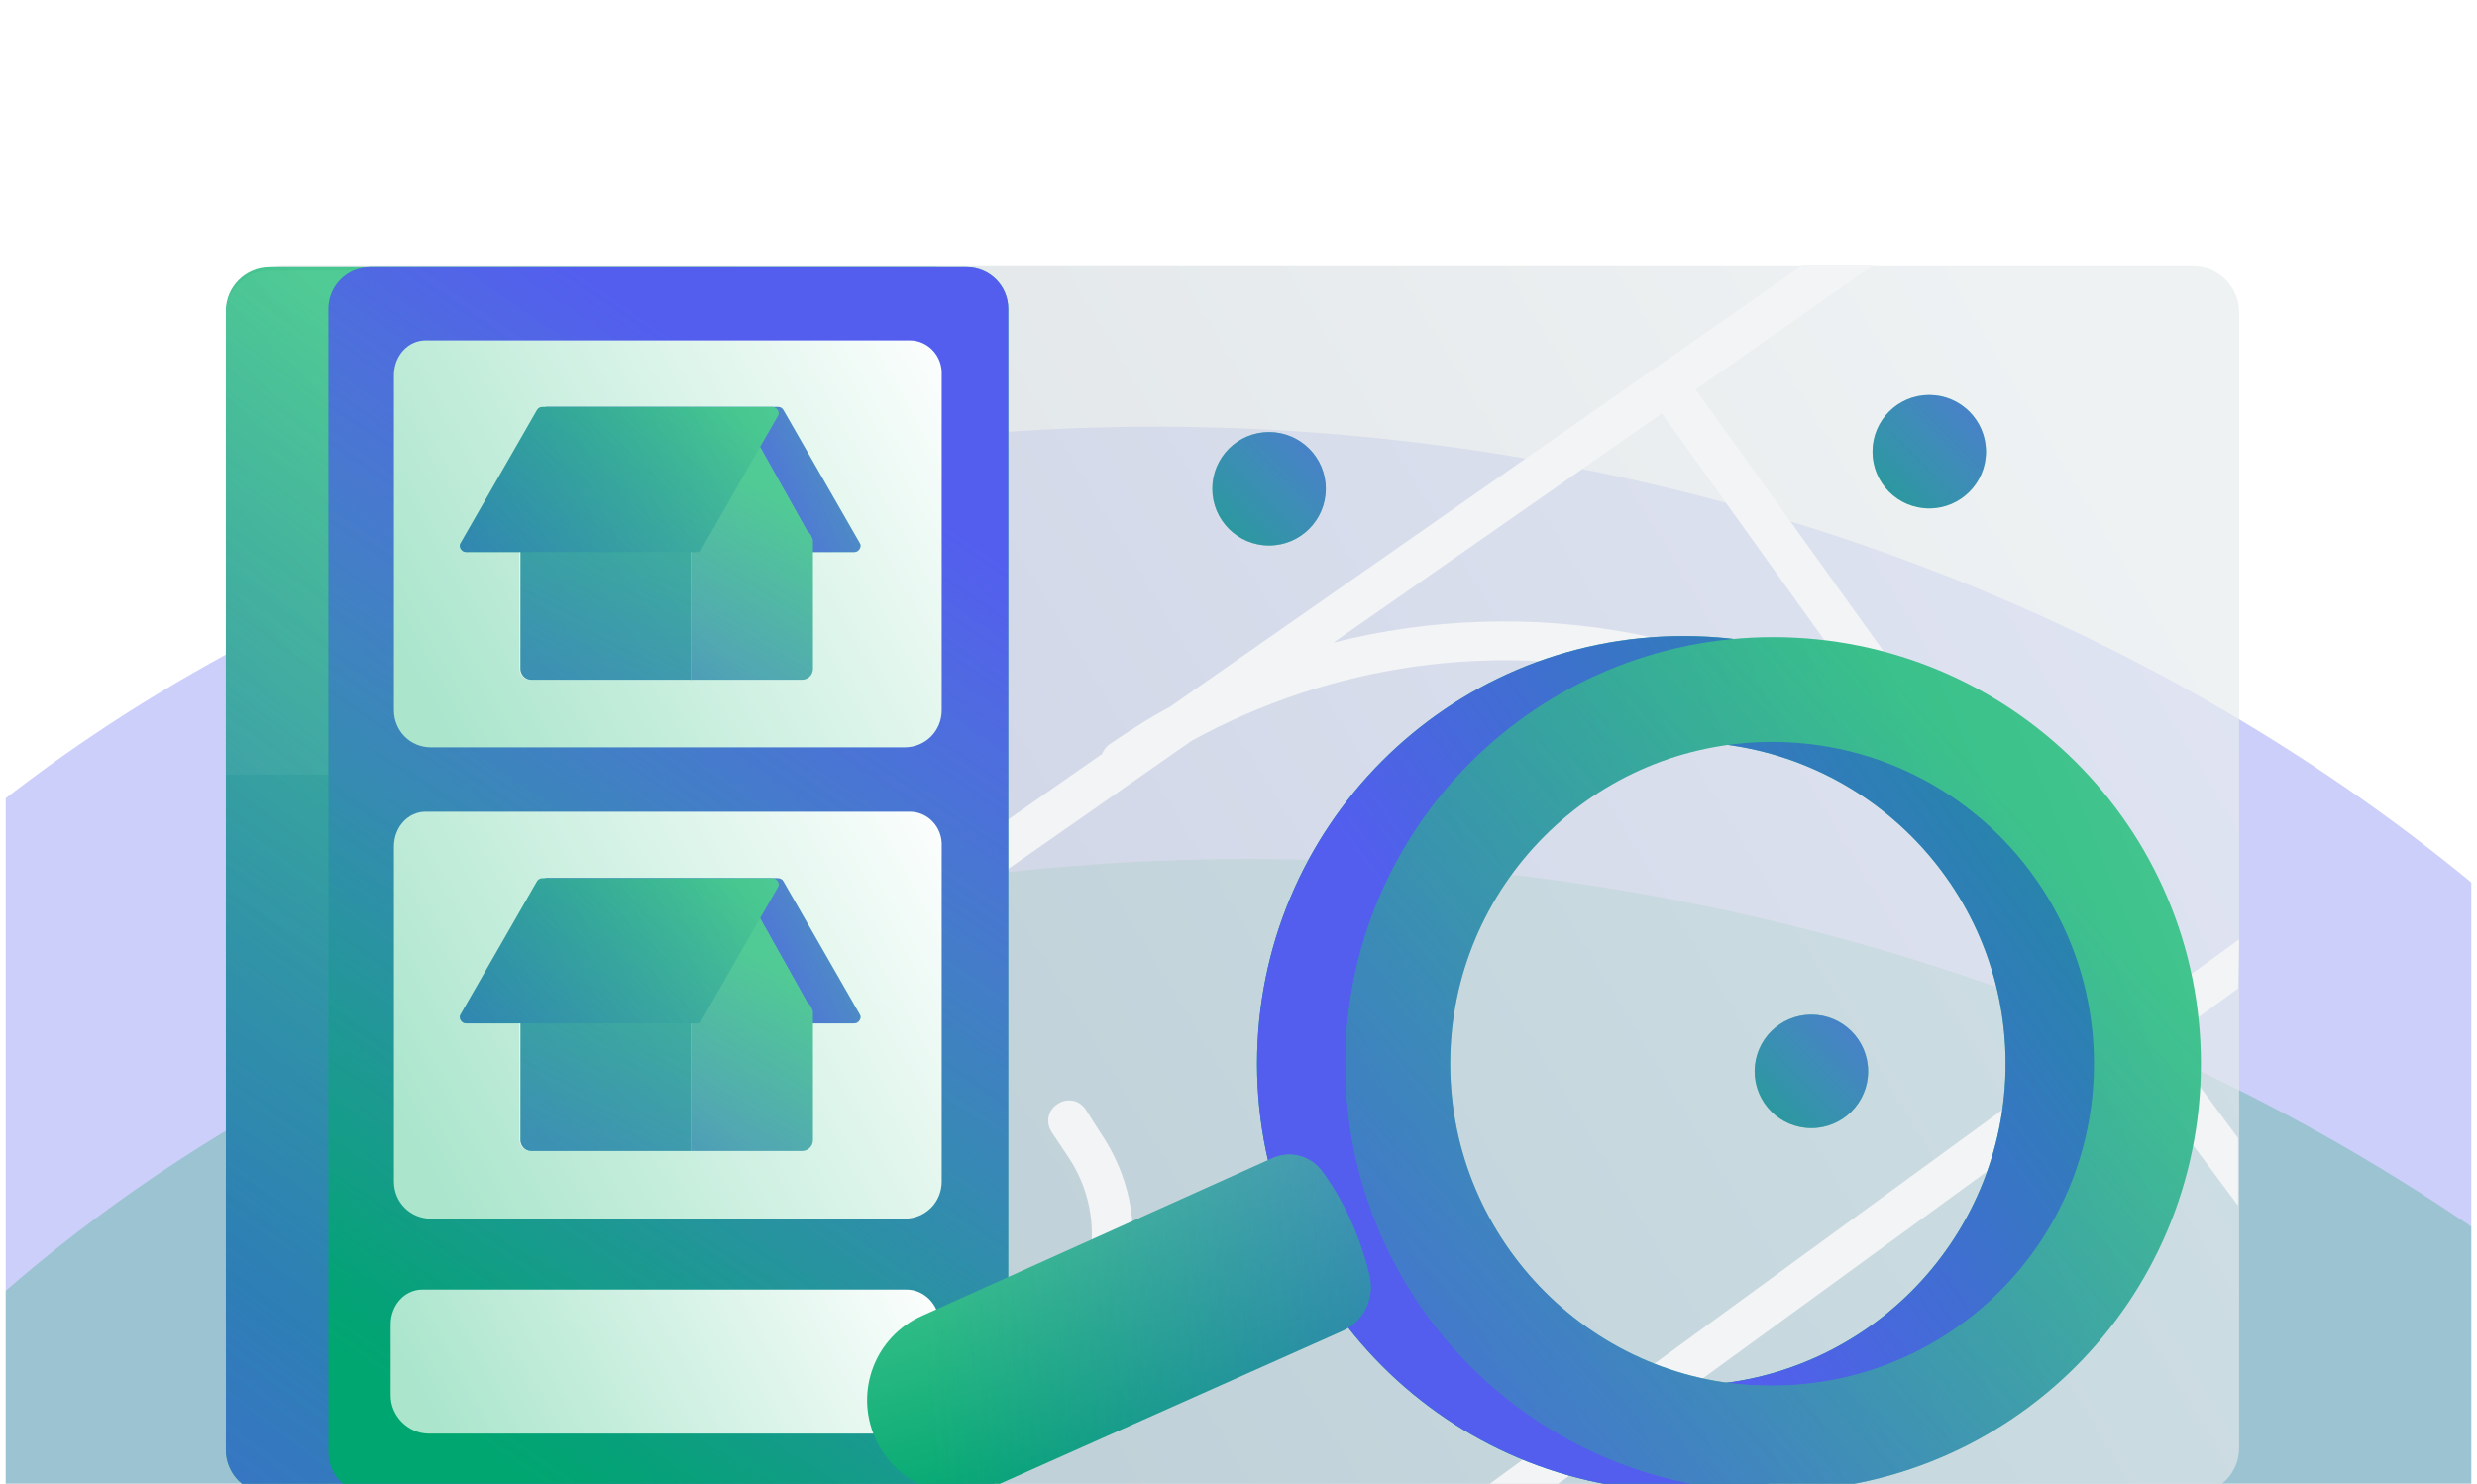 <?xml version="1.0" encoding="UTF-8"?> <svg xmlns="http://www.w3.org/2000/svg" width="227" height="136" viewBox="0 0 227 136" fill="none"><g clip-path="url(#clip0_1085_15142)"><g opacity="0.3" filter="url(#filter0_f_1085_15142)"><path d="M134.202 41.142C45.122 28.361 -35.587 77.206 -46.066 150.241C-56.545 223.276 7.175 292.843 96.256 305.624C202.686 417.545 176.484 234.996 276.524 196.525C287.003 123.49 223.283 53.923 134.202 41.142Z" fill="#535EEE"></path></g><g opacity="0.3" filter="url(#filter1_f_1085_15142)"><path d="M143.69 80.838C52.936 67.817 -29.129 116.468 -39.608 189.503C-50.086 262.538 14.989 332.299 105.743 345.32C214.427 457.565 187.261 274.877 289.04 236.656C299.519 163.621 234.443 93.859 143.69 80.838Z" fill="#2CA874"></path></g><path opacity="0.7" d="M201 136.9H25.9C23.6 136.9 21.7 135 21.7 132.7V28.6C21.7 26.3 23.6 24.4 25.9 24.4H201C203.3 24.4 205.2 26.3 205.2 28.6V132.7C205.2 135.1 203.3 136.9 201 136.9Z" fill="url(#paint0_linear_1085_15142)"></path><path d="M205.2 86.1L196.4 92.5L189.2 82.8L155.4 35.7L171.7 24.3H165.2L107.2 64.8C105.3 65.8 103.5 67 101.7 68.2C101.4 68.4 101.1 68.8 101 69.1L46.6 107.1C46.7 108.5 46.9 109.9 47.1 111.3L109.2 67.9C135.3 53.6 168.1 60.5 186.2 84.9L193.4 94.5L135.7 136.6C135.6 136.7 135.5 136.7 135.4 136.8H141.7L195.5 97.6L205.1 110.5V104.3L198.5 95.4L205.1 90.6L205.2 86.1ZM122.2 58.9L152.3 37.9L174.1 68.3C159 57.8 140 54.4 122.2 58.9Z" fill="#F2F4F5"></path><path d="M99.5 101.7C98.9 100.8 97.8 100.6 96.9 101.2C96 101.8 95.8 102.9 96.4 103.8L97.8 105.9C99.8 108.8 100.5 112.3 99.8 115.7C99.1 119.1 97.2 122.1 94.3 124.1L75.3 136.9H82L96.4 127.2C100.1 124.7 102.7 120.9 103.5 116.5C104.4 112.1 103.4 107.6 100.9 103.9L99.5 101.7Z" fill="#F2F4F5"></path><path d="M115.2 97.5C115.2 119.1 132.7 136.7 154.4 136.7C176.1 136.7 193.5 119.2 193.5 97.5C193.5 75.8 176 58.3 154.3 58.3C132.6 58.3 115.2 75.9 115.2 97.5ZM124.8 97.5C124.8 81.2 138 68 154.3 68C170.6 68 183.8 81.2 183.8 97.5C183.8 113.8 170.6 127 154.3 127C138.1 127.1 124.8 113.8 124.8 97.5Z" fill="url(#paint1_linear_1085_15142)"></path><path d="M115.2 97.5C115.2 119.1 132.7 136.7 154.4 136.7C176.1 136.7 193.5 119.2 193.5 97.5C193.5 75.8 176 58.3 154.3 58.3C132.6 58.3 115.2 75.9 115.2 97.5ZM124.8 97.5C124.8 81.2 138 68 154.3 68C170.6 68 183.8 81.2 183.8 97.5C183.8 113.8 170.6 127 154.3 127C138.1 127.1 124.8 113.8 124.8 97.5Z" fill="url(#paint2_linear_1085_15142)"></path><path d="M85.7 136.9H24.7C22.5 136.9 20.7 135.1 20.7 132.9V28.5C20.7 26.3 22.5 24.5 24.7 24.5H85.7C87.9 24.5 89.7 26.3 89.7 28.5V133C89.7 135.2 87.9 136.9 85.7 136.9Z" fill="url(#paint3_linear_1085_15142)"></path><path d="M85.7 24.8H24.7C22.5 24.8 20.7 26.6 20.7 28.8V71H89.7V28.8C89.7 26.6 87.9 24.8 85.7 24.8Z" fill="url(#paint4_linear_1085_15142)"></path><path d="M85.7 136.9H24.7C22.5 136.9 20.7 135.1 20.7 132.9V28.5C20.7 26.3 22.5 24.5 24.7 24.5H85.7C87.9 24.5 89.7 26.3 89.7 28.5V133C89.7 135.2 87.9 136.9 85.7 136.9Z" fill="url(#paint5_linear_1085_15142)"></path><path d="M88.6 136.9H33.9C31.8 136.9 30.1 135.2 30.1 133.1V28.3C30.1 26.2 31.8 24.5 33.9 24.5H88.6C90.7 24.5 92.4 26.2 92.4 28.3V133.2C92.4 135.2 90.7 136.9 88.6 136.9Z" fill="url(#paint6_linear_1085_15142)"></path><path d="M88.6 136.9H33.9C31.8 136.9 30.1 135.2 30.1 133.1V28.3C30.1 26.2 31.8 24.5 33.9 24.5H88.6C90.7 24.5 92.4 26.2 92.4 28.3V133.2C92.4 135.2 90.7 136.9 88.6 136.9Z" fill="url(#paint7_linear_1085_15142)"></path><path d="M83.4 31.2H39C37.4 31.2 36.1 32.6 36.1 34.4V65.1C36.1 67 37.6 68.5 39.5 68.5H82.9C84.8 68.5 86.3 67 86.3 65.1V34.4C86.4 32.6 85 31.2 83.4 31.2Z" fill="url(#paint8_linear_1085_15142)"></path><path d="M57.2 50.6H78.3C78.7 50.6 79 50.1 78.8 49.8L71.8 37.6C71.7 37.4 71.5 37.3 71.3 37.3H50.1C49.7 37.3 49.4 37.8 49.6 38.1L56.6 50.3C56.8 50.5 57 50.6 57.2 50.6Z" fill="url(#paint9_linear_1085_15142)"></path><path d="M57.2 50.6H78.3C78.7 50.6 79 50.1 78.8 49.8L71.8 37.6C71.7 37.4 71.5 37.3 71.3 37.3H50.1C49.7 37.3 49.4 37.8 49.6 38.1L56.6 50.3C56.8 50.5 57 50.6 57.2 50.6Z" fill="url(#paint10_linear_1085_15142)"></path><path d="M73.501 62.3H48.601C48.101 62.3 47.601 61.9 47.601 61.3V44.6C47.601 44.2 47.901 43.8 48.301 43.7L67.201 39.2C67.501 39.1 68.601 39.5 68.901 39.7L74.001 48.8C74.301 49 74.401 49.3 74.401 49.6V61.4C74.401 61.9 74.001 62.3 73.501 62.3Z" fill="url(#paint11_linear_1085_15142)"></path><path d="M74 48.7L68.9 39.6C68.7 39.4 67.5 39.1 67.2 39.1L63.2 40.1V62.3H73.5C74 62.3 74.5 61.9 74.5 61.3V49.5C74.4 49.2 74.3 48.9 74 48.7Z" fill="url(#paint12_linear_1085_15142)"></path><path d="M74 48.7L68.9 39.6C68.7 39.4 67.5 39.1 67.2 39.1L63.2 40.1V62.3H73.5C74 62.3 74.5 61.9 74.5 61.3V49.5C74.4 49.2 74.3 48.9 74 48.7Z" fill="url(#paint13_linear_1085_15142)"></path><path d="M48.4 43.6C48 43.7 47.7 44.1 47.7 44.5V61.3C47.7 61.8 48.1 62.3 48.7 62.3H63.3V40.1L48.4 43.6Z" fill="url(#paint14_linear_1085_15142)"></path><path d="M48.4 43.6C48 43.7 47.7 44.1 47.7 44.5V61.3C47.7 61.8 48.1 62.3 48.7 62.3H63.3V40.1L48.4 43.6Z" fill="url(#paint15_linear_1085_15142)"></path><path d="M48.4 43.6C48 43.7 47.7 44.1 47.7 44.5V61.3C47.7 61.8 48.1 62.3 48.7 62.3H63.3V40.1L48.4 43.6Z" fill="url(#paint16_linear_1085_15142)"></path><path d="M63.9 50.6H42.7C42.3 50.6 42 50.1 42.2 49.8L49.2 37.6C49.3 37.4 49.5 37.3 49.7 37.3H70.8C71.2 37.3 71.5 37.8 71.3 38.1L64.3 50.3C64.3 50.5 64.1 50.6 63.9 50.6Z" fill="url(#paint17_linear_1085_15142)"></path><path d="M63.9 50.6H42.7C42.3 50.6 42 50.1 42.2 49.8L49.2 37.6C49.3 37.4 49.5 37.3 49.7 37.3H70.8C71.2 37.3 71.5 37.8 71.3 38.1L64.3 50.3C64.3 50.5 64.1 50.6 63.9 50.6Z" fill="url(#paint18_linear_1085_15142)"></path><path d="M83.4 74.4H39C37.4 74.4 36.1 75.8 36.1 77.6V108.3C36.1 110.2 37.6 111.7 39.5 111.7H82.9C84.8 111.7 86.3 110.2 86.3 108.3V77.6C86.4 75.8 85 74.4 83.4 74.4Z" fill="url(#paint19_linear_1085_15142)"></path><path d="M83.1 118.2H38.7C37.1 118.2 35.8 119.6 35.8 121.4V127.9C35.8 129.8 37.4 131.4 39.3 131.4H82.6C84.5 131.4 86.1 129.8 86.1 127.9V121.4C86.1 119.6 84.7 118.2 83.1 118.2Z" fill="url(#paint20_linear_1085_15142)"></path><path d="M57.2 93.8H78.3C78.7 93.8 79 93.3 78.8 93L71.8 80.8C71.7 80.6 71.5 80.5 71.3 80.5H50.1C49.7 80.5 49.4 81 49.6 81.3L56.6 93.5C56.8 93.7 57 93.8 57.2 93.8Z" fill="url(#paint21_linear_1085_15142)"></path><path d="M57.2 93.8H78.3C78.7 93.8 79 93.3 78.8 93L71.8 80.8C71.7 80.6 71.5 80.5 71.3 80.5H50.1C49.7 80.5 49.4 81 49.6 81.3L56.6 93.5C56.8 93.7 57 93.8 57.2 93.8Z" fill="url(#paint22_linear_1085_15142)"></path><path d="M73.501 105.5H48.601C48.101 105.5 47.601 105.1 47.601 104.5V87.8C47.601 87.4 47.901 87 48.301 86.9L67.201 82.4C67.501 82.3 68.601 82.7 68.901 82.9L74.001 92C74.301 92.2 74.401 92.5 74.401 92.8V104.6C74.401 105.1 74.001 105.5 73.501 105.5Z" fill="url(#paint23_linear_1085_15142)"></path><path d="M74 91.9L68.9 82.8C68.7 82.6 67.5 82.3 67.2 82.3L63.2 83.3V105.5H73.5C74 105.5 74.5 105.1 74.5 104.5V92.7C74.4 92.4 74.3 92.1 74 91.9Z" fill="url(#paint24_linear_1085_15142)"></path><path d="M74 91.9L68.9 82.8C68.7 82.6 67.5 82.3 67.2 82.3L63.2 83.3V105.5H73.5C74 105.5 74.5 105.1 74.5 104.5V92.7C74.4 92.4 74.3 92.1 74 91.9Z" fill="url(#paint25_linear_1085_15142)"></path><path d="M48.4 86.8C48 86.9 47.7 87.3 47.7 87.7V104.5C47.7 105 48.1 105.5 48.7 105.5H63.3V83.3L48.4 86.8Z" fill="url(#paint26_linear_1085_15142)"></path><path d="M48.4 86.8C48 86.9 47.7 87.3 47.7 87.7V104.5C47.7 105 48.1 105.5 48.7 105.5H63.3V83.3L48.4 86.8Z" fill="url(#paint27_linear_1085_15142)"></path><path d="M48.4 86.8C48 86.9 47.7 87.3 47.7 87.7V104.5C47.7 105 48.1 105.5 48.7 105.5H63.3V83.3L48.4 86.8Z" fill="url(#paint28_linear_1085_15142)"></path><path d="M63.9 93.8H42.7C42.3 93.8 42 93.3 42.2 93L49.2 80.8C49.3 80.6 49.5 80.5 49.7 80.5H70.8C71.2 80.5 71.5 81 71.3 81.3L64.3 93.5C64.3 93.7 64.1 93.8 63.9 93.8Z" fill="url(#paint29_linear_1085_15142)"></path><path d="M63.9 93.8H42.7C42.3 93.8 42 93.3 42.2 93L49.2 80.8C49.3 80.6 49.5 80.5 49.7 80.5H70.8C71.2 80.5 71.5 81 71.3 81.3L64.3 93.5C64.3 93.7 64.1 93.8 63.9 93.8Z" fill="url(#paint30_linear_1085_15142)"></path><path d="M91.4 136.1L123 122C125 121.1 126 119 125.5 116.9C124.9 114.3 123.6 110.7 121.2 107.4C120.1 105.9 118.2 105.4 116.5 106.2L84.5 120.6C80.2 122.5 78.3 127.5 80.2 131.8C82.1 136.1 87.1 138.1 91.4 136.1Z" fill="url(#paint31_linear_1085_15142)"></path><path d="M91.4 136.1L123 122C125 121.1 126 119 125.5 116.9C124.9 114.3 123.6 110.7 121.2 107.4C120.1 105.9 118.2 105.4 116.5 106.2L84.5 120.6C80.2 122.5 78.3 127.5 80.2 131.8C82.1 136.1 87.1 138.1 91.4 136.1Z" fill="url(#paint32_linear_1085_15142)"></path><path d="M123.3 97.5C123.3 119.1 140.8 136.7 162.5 136.7C184.2 136.7 201.7 119.2 201.7 97.5C201.7 75.8 184.1 58.4 162.5 58.4C140.9 58.4 123.3 75.9 123.3 97.5ZM132.9 97.5C132.9 81.2 146.1 68 162.4 68C178.7 68 191.9 81.2 191.9 97.5C191.9 113.8 178.7 127 162.4 127C146.2 127.1 132.9 113.8 132.9 97.5Z" fill="url(#paint33_linear_1085_15142)"></path><path d="M123.3 97.5C123.3 119.1 140.8 136.7 162.5 136.7C184.2 136.7 201.7 119.2 201.7 97.5C201.7 75.8 184.1 58.4 162.5 58.4C140.9 58.4 123.3 75.9 123.3 97.5ZM132.9 97.5C132.9 81.2 146.1 68 162.4 68C178.7 68 191.9 81.2 191.9 97.5C191.9 113.8 178.7 127 162.4 127C146.2 127.1 132.9 113.8 132.9 97.5Z" fill="url(#paint34_linear_1085_15142)"></path><path d="M166 103.4C168.872 103.4 171.2 101.072 171.2 98.2C171.2 95.328 168.872 93 166 93C163.128 93 160.8 95.328 160.8 98.2C160.8 101.072 163.128 103.4 166 103.4Z" fill="url(#paint35_linear_1085_15142)"></path><path d="M116.3 50C119.172 50 121.5 47.672 121.5 44.8C121.5 41.928 119.172 39.6 116.3 39.6C113.428 39.6 111.1 41.928 111.1 44.8C111.1 47.672 113.428 50 116.3 50Z" fill="url(#paint36_linear_1085_15142)"></path><path d="M176.8 46.6C179.672 46.6 182 44.272 182 41.4C182 38.528 179.672 36.2 176.8 36.2C173.928 36.2 171.6 38.528 171.6 41.4C171.6 44.272 173.928 46.6 176.8 46.6Z" fill="url(#paint37_linear_1085_15142)"></path><path d="M166 103.4C168.872 103.4 171.2 101.072 171.2 98.2C171.2 95.328 168.872 93 166 93C163.128 93 160.8 95.328 160.8 98.2C160.8 101.072 163.128 103.4 166 103.4Z" fill="url(#paint38_linear_1085_15142)"></path><path d="M116.3 50C119.172 50 121.5 47.672 121.5 44.8C121.5 41.928 119.172 39.6 116.3 39.6C113.428 39.6 111.1 41.928 111.1 44.8C111.1 47.672 113.428 50 116.3 50Z" fill="url(#paint39_linear_1085_15142)"></path><path d="M176.8 46.6C179.672 46.6 182 44.272 182 41.4C182 38.528 179.672 36.2 176.8 36.2C173.928 36.2 171.6 38.528 171.6 41.4C171.6 44.272 173.928 46.6 176.8 46.6Z" fill="url(#paint40_linear_1085_15142)"></path></g><defs><filter id="filter0_f_1085_15142" x="-108.498" y="-22.194" width="447.453" height="424.951" filterUnits="userSpaceOnUse" color-interpolation-filters="sRGB"><feFlood flood-opacity="0" result="BackgroundImageFix"></feFlood><feBlend mode="normal" in="SourceGraphic" in2="BackgroundImageFix" result="shape"></feBlend><feGaussianBlur stdDeviation="30.652" result="effect1_foregroundBlur_1085_15142"></feGaussianBlur></filter><filter id="filter1_f_1085_15142" x="-102.019" y="17.427" width="453.47" height="425.187" filterUnits="userSpaceOnUse" color-interpolation-filters="sRGB"><feFlood flood-opacity="0" result="BackgroundImageFix"></feFlood><feBlend mode="normal" in="SourceGraphic" in2="BackgroundImageFix" result="shape"></feBlend><feGaussianBlur stdDeviation="30.652" result="effect1_foregroundBlur_1085_15142"></feGaussianBlur></filter><linearGradient id="paint0_linear_1085_15142" x1="245.042" y1="1.24" x2="80.32" y2="100.68" gradientUnits="userSpaceOnUse"><stop offset="0.342" stop-color="#E8EDEF"></stop><stop offset="1" stop-color="#D1D8DC"></stop></linearGradient><linearGradient id="paint1_linear_1085_15142" x1="97.831" y1="122.68" x2="120.231" y2="112.704" gradientUnits="userSpaceOnUse"><stop stop-color="#51CB95"></stop><stop offset="1" stop-color="#00A670"></stop></linearGradient><linearGradient id="paint2_linear_1085_15142" x1="143.937" y1="105.12" x2="220.737" y2="49.026" gradientUnits="userSpaceOnUse"><stop stop-color="#535EEE"></stop><stop offset="0.987" stop-color="#535EEE" stop-opacity="0"></stop></linearGradient><linearGradient id="paint3_linear_1085_15142" x1="93.408" y1="18.067" x2="30.156" y2="121.844" gradientUnits="userSpaceOnUse"><stop stop-color="#51CB95"></stop><stop offset="0.212" stop-color="#4DC993"></stop><stop offset="0.441" stop-color="#40C38D"></stop><stop offset="0.676" stop-color="#2AB983"></stop><stop offset="0.915" stop-color="#0DAC76"></stop><stop offset="1" stop-color="#00A670"></stop></linearGradient><linearGradient id="paint4_linear_1085_15142" x1="54.37" y1="49.91" x2="-26.894" y2="131.447" gradientUnits="userSpaceOnUse"><stop stop-color="#51CB95"></stop><stop offset="1" stop-color="#00A670"></stop></linearGradient><linearGradient id="paint5_linear_1085_15142" x1="-11.25" y1="170.501" x2="73.024" y2="56.677" gradientUnits="userSpaceOnUse"><stop stop-color="#535EEE"></stop><stop offset="0.987" stop-color="#535EEE" stop-opacity="0"></stop></linearGradient><linearGradient id="paint6_linear_1085_15142" x1="98.449" y1="19.7" x2="36.825" y2="120.805" gradientUnits="userSpaceOnUse"><stop stop-color="#51CB95"></stop><stop offset="1" stop-color="#00A670"></stop></linearGradient><linearGradient id="paint7_linear_1085_15142" x1="84.585" y1="46.681" x2="30.956" y2="124.934" gradientUnits="userSpaceOnUse"><stop stop-color="#535EEE"></stop><stop offset="0.987" stop-color="#535EEE" stop-opacity="0"></stop></linearGradient><linearGradient id="paint8_linear_1085_15142" x1="89.898" y1="33.909" x2="37.818" y2="62.719" gradientUnits="userSpaceOnUse"><stop stop-color="white"></stop><stop offset="1" stop-color="#AAE5CC"></stop></linearGradient><linearGradient id="paint9_linear_1085_15142" x1="75.927" y1="35.377" x2="34.145" y2="65.987" gradientUnits="userSpaceOnUse"><stop stop-color="#51CB95"></stop><stop offset="1" stop-color="#00A670"></stop></linearGradient><linearGradient id="paint10_linear_1085_15142" x1="62.946" y1="44.507" x2="90.196" y2="32.783" gradientUnits="userSpaceOnUse"><stop stop-color="#535EEE"></stop><stop offset="0.987" stop-color="#535EEE" stop-opacity="0"></stop></linearGradient><linearGradient id="paint11_linear_1085_15142" x1="60.478" y1="53.542" x2="29.219" y2="84.906" gradientUnits="userSpaceOnUse"><stop stop-color="white"></stop><stop offset="1" stop-color="#AAE5CC"></stop></linearGradient><linearGradient id="paint12_linear_1085_15142" x1="63.369" y1="56.423" x2="32.11" y2="87.788" gradientUnits="userSpaceOnUse"><stop stop-color="#51CB95"></stop><stop offset="1" stop-color="#00A670"></stop></linearGradient><linearGradient id="paint13_linear_1085_15142" x1="48.169" y1="85.688" x2="72.251" y2="45.129" gradientUnits="userSpaceOnUse"><stop stop-color="#535EEE"></stop><stop offset="0.987" stop-color="#535EEE" stop-opacity="0"></stop></linearGradient><linearGradient id="paint14_linear_1085_15142" x1="57.825" y1="50.898" x2="26.566" y2="82.263" gradientUnits="userSpaceOnUse"><stop stop-color="white"></stop><stop offset="1" stop-color="#AAE5CC"></stop></linearGradient><linearGradient id="paint15_linear_1085_15142" x1="85.69" y1="32.954" x2="6.624" y2="85.906" gradientUnits="userSpaceOnUse"><stop stop-color="#51CB95"></stop><stop offset="1" stop-color="#00A670"></stop></linearGradient><linearGradient id="paint16_linear_1085_15142" x1="34.05" y1="95.551" x2="64.786" y2="35.031" gradientUnits="userSpaceOnUse"><stop stop-color="#535EEE"></stop><stop offset="0.987" stop-color="#535EEE" stop-opacity="0"></stop></linearGradient><linearGradient id="paint17_linear_1085_15142" x1="72.177" y1="35.8" x2="34.748" y2="55.675" gradientUnits="userSpaceOnUse"><stop stop-color="#51CB95"></stop><stop offset="1" stop-color="#00A670"></stop></linearGradient><linearGradient id="paint18_linear_1085_15142" x1="27.131" y1="74.356" x2="65.472" y2="35.065" gradientUnits="userSpaceOnUse"><stop stop-color="#535EEE"></stop><stop offset="0.987" stop-color="#535EEE" stop-opacity="0"></stop></linearGradient><linearGradient id="paint19_linear_1085_15142" x1="89.898" y1="77.109" x2="37.818" y2="105.919" gradientUnits="userSpaceOnUse"><stop stop-color="white"></stop><stop offset="1" stop-color="#AAE5CC"></stop></linearGradient><linearGradient id="paint20_linear_1085_15142" x1="84.028" y1="111.935" x2="42.129" y2="135.113" gradientUnits="userSpaceOnUse"><stop stop-color="white"></stop><stop offset="1" stop-color="#AAE5CC"></stop></linearGradient><linearGradient id="paint21_linear_1085_15142" x1="75.927" y1="78.576" x2="34.145" y2="109.187" gradientUnits="userSpaceOnUse"><stop stop-color="#51CB95"></stop><stop offset="1" stop-color="#00A670"></stop></linearGradient><linearGradient id="paint22_linear_1085_15142" x1="62.946" y1="87.707" x2="90.196" y2="75.983" gradientUnits="userSpaceOnUse"><stop stop-color="#535EEE"></stop><stop offset="0.987" stop-color="#535EEE" stop-opacity="0"></stop></linearGradient><linearGradient id="paint23_linear_1085_15142" x1="60.478" y1="96.742" x2="29.219" y2="128.106" gradientUnits="userSpaceOnUse"><stop stop-color="white"></stop><stop offset="1" stop-color="#AAE5CC"></stop></linearGradient><linearGradient id="paint24_linear_1085_15142" x1="63.369" y1="99.623" x2="32.11" y2="130.988" gradientUnits="userSpaceOnUse"><stop stop-color="#51CB95"></stop><stop offset="1" stop-color="#00A670"></stop></linearGradient><linearGradient id="paint25_linear_1085_15142" x1="48.169" y1="128.887" x2="72.251" y2="88.329" gradientUnits="userSpaceOnUse"><stop stop-color="#535EEE"></stop><stop offset="0.987" stop-color="#535EEE" stop-opacity="0"></stop></linearGradient><linearGradient id="paint26_linear_1085_15142" x1="57.825" y1="94.098" x2="26.566" y2="125.462" gradientUnits="userSpaceOnUse"><stop stop-color="white"></stop><stop offset="1" stop-color="#AAE5CC"></stop></linearGradient><linearGradient id="paint27_linear_1085_15142" x1="85.69" y1="76.153" x2="6.624" y2="129.106" gradientUnits="userSpaceOnUse"><stop stop-color="#51CB95"></stop><stop offset="1" stop-color="#00A670"></stop></linearGradient><linearGradient id="paint28_linear_1085_15142" x1="34.05" y1="138.751" x2="64.786" y2="78.23" gradientUnits="userSpaceOnUse"><stop stop-color="#535EEE"></stop><stop offset="0.987" stop-color="#535EEE" stop-opacity="0"></stop></linearGradient><linearGradient id="paint29_linear_1085_15142" x1="72.177" y1="79" x2="34.748" y2="98.875" gradientUnits="userSpaceOnUse"><stop stop-color="#51CB95"></stop><stop offset="1" stop-color="#00A670"></stop></linearGradient><linearGradient id="paint30_linear_1085_15142" x1="27.131" y1="117.556" x2="65.472" y2="78.265" gradientUnits="userSpaceOnUse"><stop stop-color="#535EEE"></stop><stop offset="0.987" stop-color="#535EEE" stop-opacity="0"></stop></linearGradient><linearGradient id="paint31_linear_1085_15142" x1="97.171" y1="103.186" x2="105.526" y2="134.584" gradientUnits="userSpaceOnUse"><stop stop-color="#51CB95"></stop><stop offset="1" stop-color="#00A670"></stop></linearGradient><linearGradient id="paint32_linear_1085_15142" x1="178.667" y1="115.975" x2="83.42" y2="122.751" gradientUnits="userSpaceOnUse"><stop stop-color="#535EEE"></stop><stop offset="0.987" stop-color="#535EEE" stop-opacity="0"></stop></linearGradient><linearGradient id="paint33_linear_1085_15142" x1="232.74" y1="69.023" x2="58.058" y2="139.987" gradientUnits="userSpaceOnUse"><stop stop-color="#51CB95"></stop><stop offset="1" stop-color="#00A670"></stop></linearGradient><linearGradient id="paint34_linear_1085_15142" x1="107.979" y1="145.883" x2="187.414" y2="75.483" gradientUnits="userSpaceOnUse"><stop stop-color="#535EEE"></stop><stop offset="0.987" stop-color="#535EEE" stop-opacity="0"></stop></linearGradient><linearGradient id="paint35_linear_1085_15142" x1="178.594" y1="85.606" x2="154.594" y2="109.606" gradientUnits="userSpaceOnUse"><stop stop-color="#51CB95"></stop><stop offset="1" stop-color="#00A670"></stop></linearGradient><linearGradient id="paint36_linear_1085_15142" x1="128.927" y1="32.174" x2="104.927" y2="56.174" gradientUnits="userSpaceOnUse"><stop stop-color="#51CB95"></stop><stop offset="1" stop-color="#00A670"></stop></linearGradient><linearGradient id="paint37_linear_1085_15142" x1="189.382" y1="28.818" x2="165.382" y2="52.818" gradientUnits="userSpaceOnUse"><stop stop-color="#51CB95"></stop><stop offset="1" stop-color="#00A670"></stop></linearGradient><linearGradient id="paint38_linear_1085_15142" x1="178.594" y1="85.606" x2="154.594" y2="109.606" gradientUnits="userSpaceOnUse"><stop stop-color="#535EEE"></stop><stop offset="0.987" stop-color="#535EEE" stop-opacity="0"></stop></linearGradient><linearGradient id="paint39_linear_1085_15142" x1="128.927" y1="32.174" x2="104.927" y2="56.174" gradientUnits="userSpaceOnUse"><stop stop-color="#535EEE"></stop><stop offset="0.987" stop-color="#535EEE" stop-opacity="0"></stop></linearGradient><linearGradient id="paint40_linear_1085_15142" x1="189.382" y1="28.818" x2="165.382" y2="52.818" gradientUnits="userSpaceOnUse"><stop stop-color="#535EEE"></stop><stop offset="0.987" stop-color="#535EEE" stop-opacity="0"></stop></linearGradient><clipPath id="clip0_1085_15142"><rect width="226" height="136" fill="white" transform="translate(0.5)"></rect></clipPath></defs></svg> 